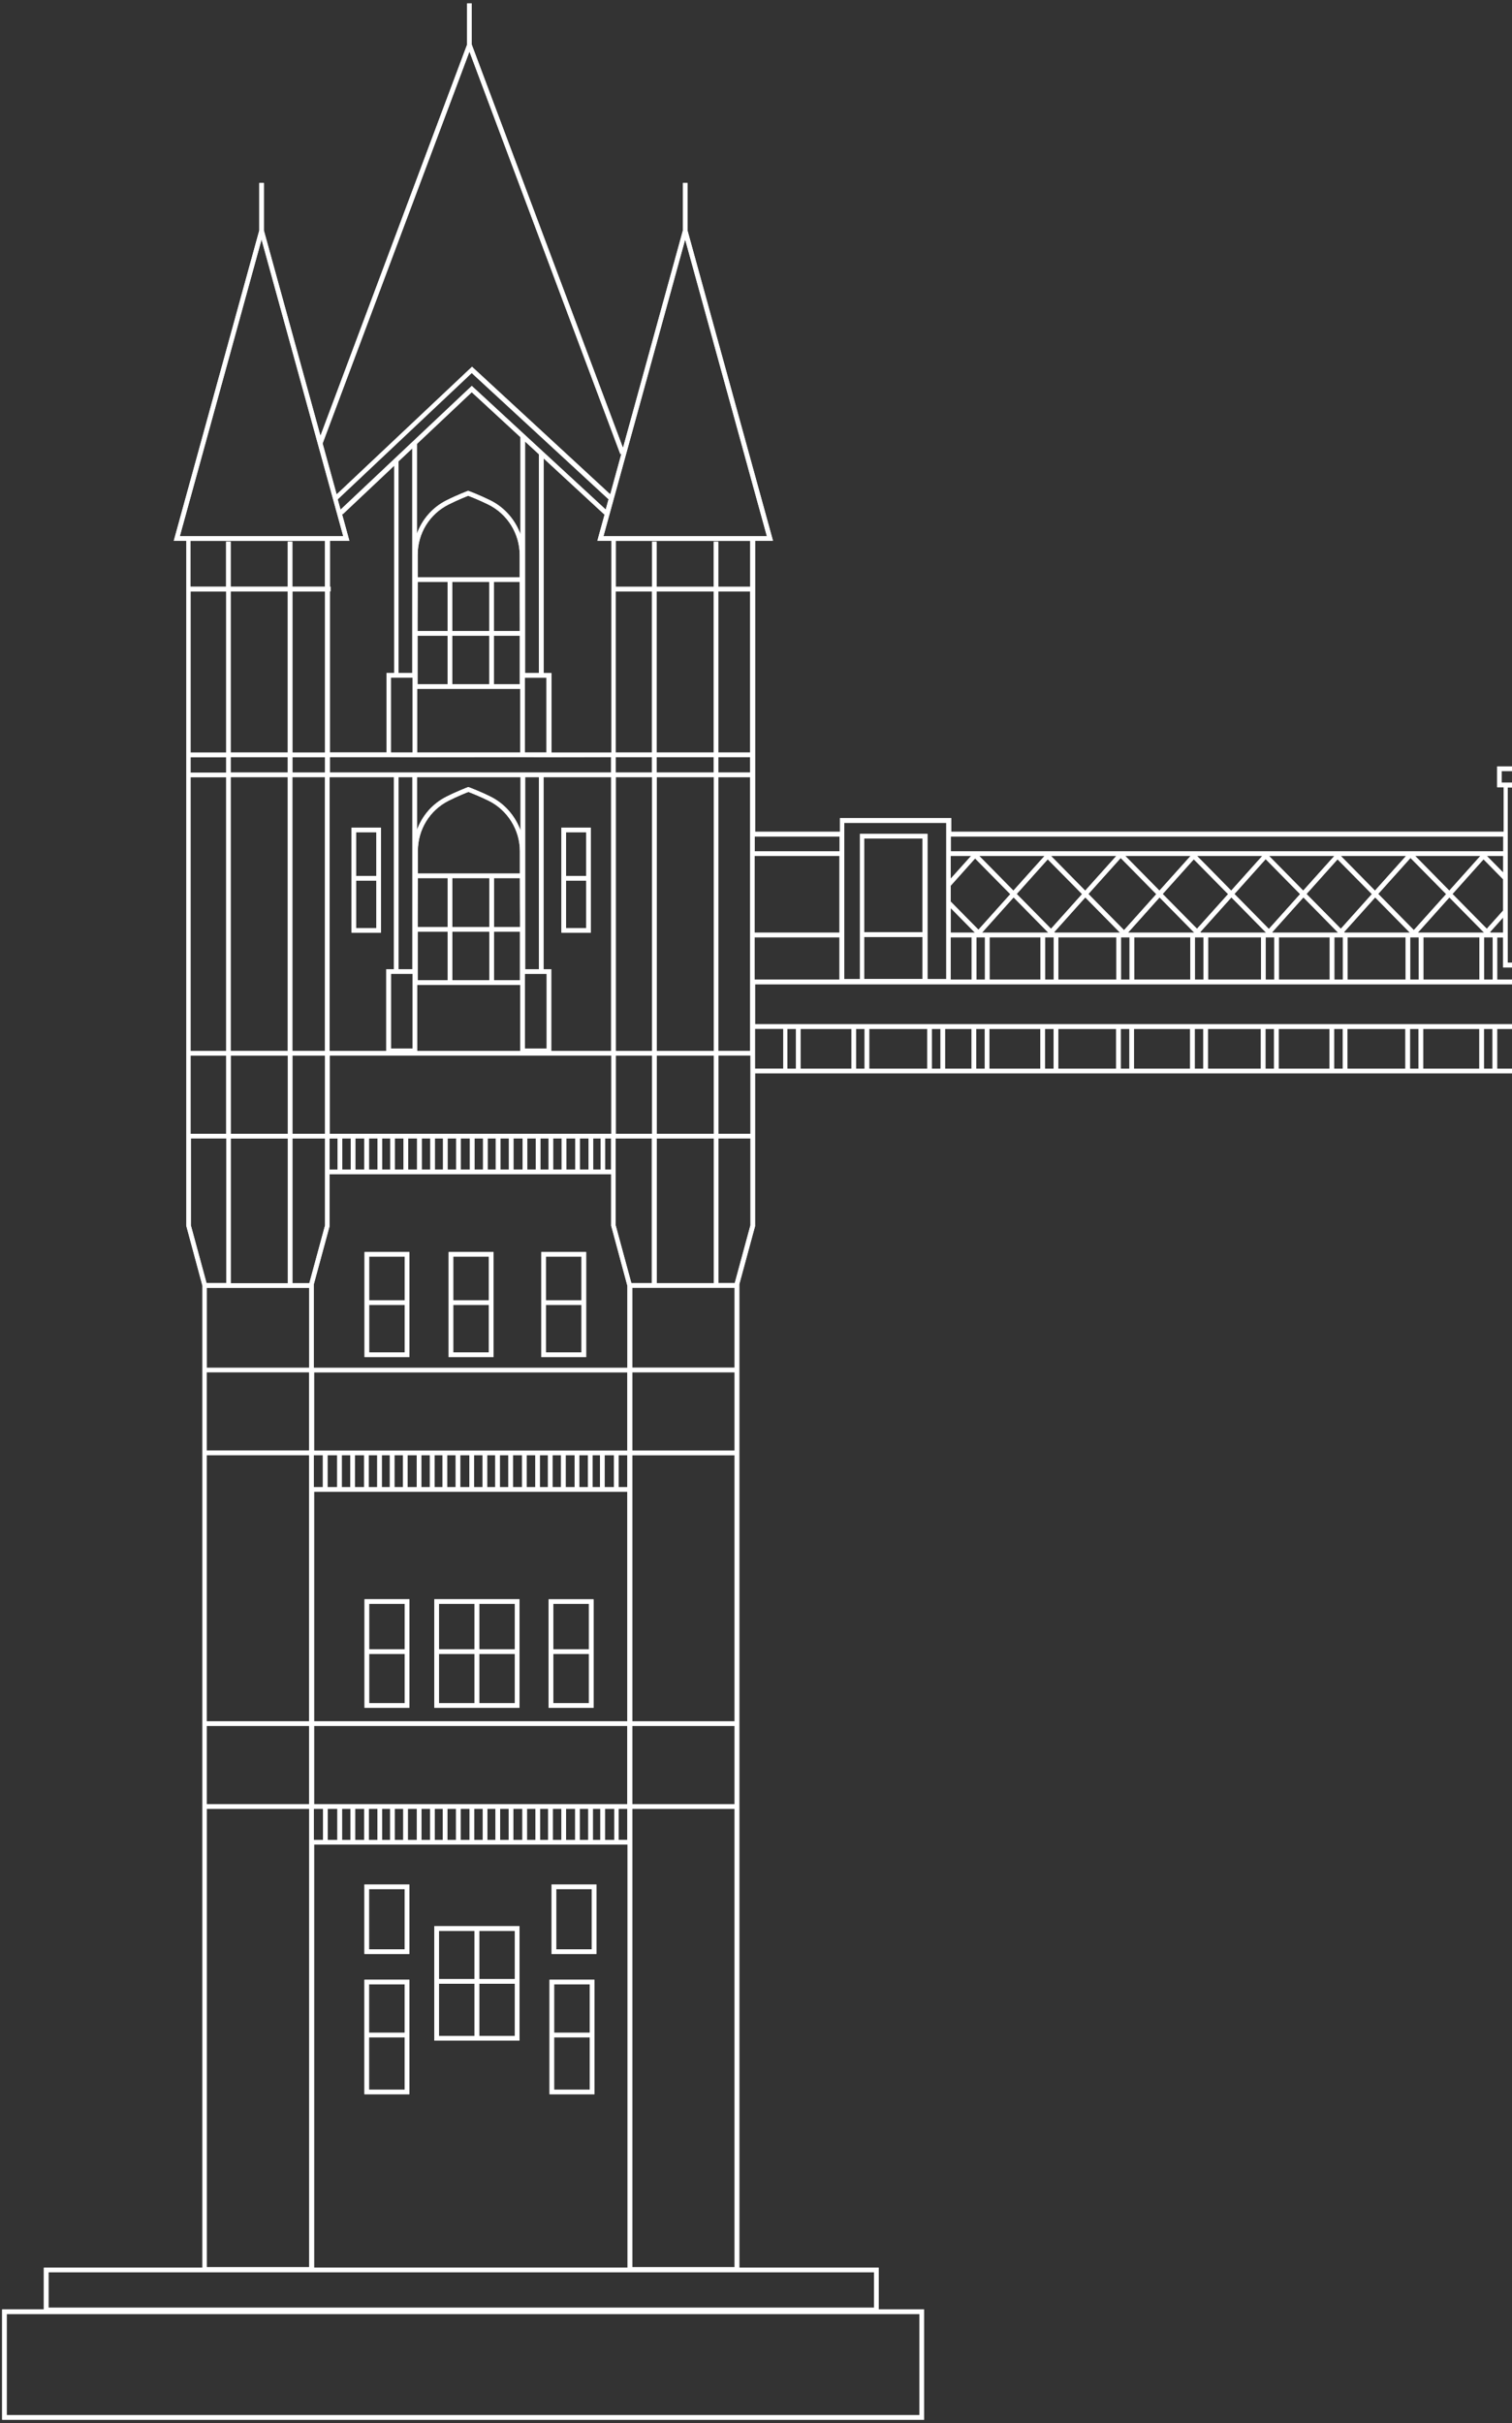 <svg xmlns="http://www.w3.org/2000/svg" width="284" height="455" viewBox="0 0 284 455" fill="none"><rect x="0" y="0" width="284" height="455" fill="#333333" stroke="none"/><g clip-path="url(#clip0_7962_45342)"><path d="M89.14 309.696H82.442V301.161H89.14V309.696ZM96.713 309.696H90.016V301.161H96.713V309.696ZM90.016 310.56H96.713V319.805H90.016V310.56ZM82.442 310.56H89.14V319.805H82.442V310.56ZM81.578 320.669H97.577V300.297H81.578V320.669Z" fill="white"></path><path d="M76.031 309.696H69.333V301.161H76.031V309.696ZM69.333 310.56H76.031V319.805H69.333V310.56ZM68.469 320.669H76.906V300.297H68.469V320.669Z" fill="white"></path><path d="M103.923 310.56H110.62V319.805H103.923V310.56ZM110.62 309.696H103.923V301.161H110.62V309.696ZM103.047 320.681H111.484V300.309H103.047V320.681Z" fill="white"></path><path d="M76.031 244.177H69.333V235.962H76.031V244.177ZM69.333 245.041H76.031V253.955H69.333V245.041ZM68.469 254.819H76.906V235.098H68.469V254.819Z" fill="white"></path><path d="M70.694 164.482H66.895V156.266H70.694V164.482ZM66.895 165.346H70.694V174.26H66.895V165.346ZM71.558 155.402H66.031V175.124H71.558V155.402Z" fill="white"></path><path d="M106.317 165.346H110.116V174.26H106.317V165.346ZM110.116 164.482H106.317V156.266H110.116V164.482ZM105.453 175.124H110.979V155.402H105.453V175.124Z" fill="white"></path><path d="M109.226 244.177H102.528V235.962H109.226V244.177ZM102.528 245.041H109.226V253.955H102.528V245.041ZM101.664 254.819H110.101V235.098H101.664V254.819Z" fill="white"></path><path d="M91.827 244.177H85.129V235.962H91.827V244.177ZM85.129 245.041H91.827V253.955H85.129V245.041ZM84.266 254.819H92.703V235.098H84.266V254.819Z" fill="white"></path><path d="M76.015 381.68H69.317V372.612H76.015V381.68ZM69.317 382.544H76.015V392.369H69.317V382.544ZM68.453 393.233H76.891V371.736H68.453V393.233Z" fill="white"></path><path d="M69.317 354.712H76.015V366.029H69.317V354.712ZM68.453 366.893H76.891V353.848H68.453V366.893Z" fill="white"></path><path d="M111.167 366.029H104.469V354.712H111.167V366.029ZM103.594 366.893H112.031V353.848H103.594V366.893Z" fill="white"></path><path d="M110.78 381.68H104.083V372.612H110.78V381.68ZM104.083 382.544H110.78V392.369H104.083V382.544ZM103.219 393.233H111.656V371.736H103.219V393.233Z" fill="white"></path><path d="M89.14 371.619H82.442V362.552H89.14V371.619ZM96.713 371.619H90.016V362.552H96.713V371.619ZM90.016 372.484H96.713V382.309H90.016V372.484ZM82.442 372.484H89.14V382.309H82.442V372.484ZM81.578 383.173H97.577V361.676H81.578V383.173Z" fill="white"></path><path d="M89.14 309.696H82.442V301.161H89.14V309.696ZM96.713 309.696H90.016V301.161H96.713V309.696ZM90.016 310.56H96.713V319.805H90.016V310.56ZM82.442 310.56H89.14V319.805H82.442V310.56ZM81.578 320.669H97.577V300.297H81.578V320.669Z" fill="white"></path><path d="M76.031 309.696H69.333V301.161H76.031V309.696ZM69.333 310.56H76.031V319.805H69.333V310.56ZM68.469 320.669H76.906V300.297H68.469V320.669Z" fill="white"></path><path d="M103.923 310.56H110.62V319.805H103.923V310.56ZM110.62 309.696H103.923V301.161H110.62V309.696ZM103.047 320.681H111.484V300.309H103.047V320.681Z" fill="white"></path><path d="M76.031 244.177H69.333V235.962H76.031V244.177ZM69.333 245.041H76.031V253.955H69.333V245.041ZM68.469 254.819H76.906V235.098H68.469V254.819Z" fill="white"></path><path d="M70.694 164.482H66.895V156.266H70.694V164.482ZM66.895 165.346H70.694V174.26H66.895V165.346ZM71.558 155.402H66.031V175.124H71.558V155.402Z" fill="white"></path><path d="M106.317 165.346H110.116V174.26H106.317V165.346ZM110.116 164.482H106.317V156.266H110.116V164.482ZM105.453 175.124H110.979V155.402H105.453V175.124Z" fill="white"></path><path d="M109.226 244.177H102.528V235.962H109.226V244.177ZM102.528 245.041H109.226V253.955H102.528V245.041ZM101.664 254.819H110.101V235.098H101.664V254.819Z" fill="white"></path><path d="M91.827 244.177H85.129V235.962H91.827V244.177ZM85.129 245.041H91.827V253.955H85.129V245.041ZM84.266 254.819H92.703V235.098H84.266V254.819Z" fill="white"></path><path d="M76.015 381.68H69.317V372.612H76.015V381.68ZM69.317 382.544H76.015V392.369H69.317V382.544ZM68.453 393.233H76.891V371.736H68.453V393.233Z" fill="white"></path><path d="M69.317 354.712H76.015V366.029H69.317V354.712ZM68.453 366.893H76.891V353.848H68.453V366.893Z" fill="white"></path><path d="M111.167 366.029H104.469V354.712H111.167V366.029ZM103.594 366.893H112.031V353.848H103.594V366.893Z" fill="white"></path><path d="M110.78 381.68H104.083V372.612H110.78V381.68ZM104.083 382.544H110.78V392.369H104.083V382.544ZM103.219 393.233H111.656V371.736H103.219V393.233Z" fill="white"></path><path d="M89.14 371.619H82.442V362.552H89.14V371.619ZM96.713 371.619H90.016V362.552H96.713V371.619ZM90.016 372.484H96.713V382.309H90.016V372.484ZM82.442 372.484H89.14V382.309H82.442V372.484ZM81.578 383.173H97.577V361.676H81.578V383.173Z" fill="white"></path><path d="M606.884 453.494H435.437V434.506H606.884V453.494ZM441.839 426.67H596.92V433.335H441.839V426.67ZM468.571 213.747H475.245V240.926H471.518L468.571 230.083V213.747ZM461.933 193.173H467.707V200.678H461.933V193.173ZM326.141 200.678H318.946V193.173H328.176V200.678H326.141ZM141.807 193.173H147.109V200.678H141.807V193.173ZM140.955 212.883H134.955V198.181H140.955V200.678V201.542V212.871V212.883ZM138.009 240.926H134.955V213.747H140.955V230.083L138.009 240.926ZM58.983 346.34H117.879V425.794H58.995V346.34H58.983ZM164.185 433.323H9.116V426.658H164.185V433.323ZM35.848 213.747H42.522V240.926H38.795L35.848 230.083V213.747ZM65.622 101.55L64.214 96.424L64.356 96.578L74.047 87.44V126.374H72.604V141.289H61.953V111.032H62.084V110.168H61.965V101.55H65.634H65.622ZM49.126 44.967L59.669 83.226L59.646 83.273H59.681L64.474 100.686H33.777L49.126 44.967ZM88.177 9.679L116.519 85.273L116.72 85.203L114.625 92.826L88.662 68.867L63.231 92.838L60.593 83.273L88.177 9.679ZM113.347 100.686L128.695 44.967L144.044 100.686H113.335H113.347ZM114.85 141.301H103.572V126.386H102.129V86.09L113.501 96.59L113.596 96.496L112.199 101.562H114.838V141.301H114.85ZM123.37 145.918H134.092V197.328H123.37V145.918ZM123.37 198.192H134.092V212.895H123.37V198.192ZM123.37 213.759H134.092V240.938H123.37V213.759ZM137.985 256.812H118.755V241.802H137.985V256.812ZM137.985 272.379H118.755V257.676H137.985V272.379ZM137.985 323.221H118.755V273.243H137.985V323.221ZM137.985 338.788H118.755V324.085H137.985V338.788ZM118.755 339.652H137.985V425.723H118.755V339.652ZM113.631 339.652H115.394V345.5H113.631V339.652ZM111.359 339.652H112.767V345.5H111.359V339.652ZM108.886 339.652H110.495V345.5H108.886V339.652ZM106.318 339.652H108.022V345.5H106.318V339.652ZM103.845 339.652H105.454V345.5H103.845V339.652ZM101.454 339.652H102.969V345.5H101.454V339.652ZM98.981 339.652H100.59V345.5H98.981V339.652ZM96.413 339.652H98.117V345.5H96.413V339.652ZM93.94 339.652H95.549V345.5H93.94V339.652ZM91.549 339.652H93.064V345.5H91.549V339.652ZM89.076 339.652H90.686V345.5H89.076V339.652ZM86.508 339.652H88.212V345.5H86.508V339.652ZM84.035 339.652H85.644V345.5H84.035V339.652ZM81.645 339.652H83.159V345.5H81.645V339.652ZM79.171 339.652H80.781V345.5H79.171V339.652ZM76.603 339.652H78.308V345.5H76.603V339.652ZM74.13 339.652H75.74V345.5H74.13V339.652ZM71.752 339.652H73.266V345.5H71.752V339.652ZM69.278 339.652H70.888V345.5H69.278V339.652ZM66.71 339.652H68.415V345.5H66.71V339.652ZM64.237 339.652H65.847V345.5H64.237V339.652ZM61.539 339.652H63.362V345.5H61.539V339.652ZM58.959 339.652H60.663V345.5H58.959V339.652ZM38.854 339.652H58.084V425.723H38.854V339.652ZM58.084 256.824H38.854V241.814H58.084V256.824ZM54.06 240.95H43.339V213.771H54.06V240.95ZM43.339 198.204H54.06V212.907H43.339V198.204ZM35.801 198.204H42.475V212.907H35.801V198.204ZM35.801 145.929H42.475V197.34H35.801V145.929ZM35.801 142.177H42.475V145.065H35.801V142.177ZM35.801 111.044H42.475V141.301H35.801V111.044ZM54.924 111.044H61.054V141.301H54.924V111.044ZM61.054 145.053H54.924V142.165H61.054V145.053ZM115.667 145.918H122.459V197.328H115.667V145.918ZM115.667 198.192H122.459V212.895H115.667V198.192ZM61.054 213.759V230.095L58.107 240.938H54.924V213.759H61.054ZM61.054 212.895H54.924V198.192H61.054V212.895ZM74 181.987H72.556V197.328H61.906V145.918H74V181.987ZM77.456 181.987H74.864V145.918H77.456V181.987ZM97.774 155.944C96.78 153.221 94.78 150.889 92.118 149.575C89.976 148.522 88.118 147.835 88.094 147.835L87.94 147.788L87.798 147.847C87.798 147.847 85.964 148.534 83.881 149.575C81.231 150.901 79.302 153.162 78.319 155.837V145.918H97.774V155.944ZM101.229 181.987H98.638V145.918H101.229V181.987ZM103.537 197.328V181.987H102.093V145.918H114.803V197.328H103.525H103.537ZM78.367 184.946H97.727V197.328H78.367V184.946ZM77.503 182.851V196.902H73.432V182.839H74H77.503V182.851ZM102.673 196.902H98.602V182.851H102.105H102.673V196.914V196.902ZM92.78 174.955H97.668V184.07H92.78V174.955ZM84.97 174.955H91.916V184.07H84.97V174.955ZM78.45 174.955H84.106V184.07H78.45V174.955ZM84.106 174.091H78.45V172.185C78.45 172.185 78.461 168.8 78.473 164.881H84.106V174.091ZM91.916 174.091H84.97V164.881H91.916V174.091ZM97.679 172.185V174.091H92.792V164.881H97.656C97.656 168.811 97.679 172.185 97.679 172.185ZM78.485 159.791C78.485 155.766 80.71 152.132 84.295 150.333C85.999 149.481 87.514 148.877 87.976 148.699C88.449 148.877 90.011 149.481 91.763 150.345C95.348 152.109 97.656 155.837 97.656 159.85C97.656 161.2 97.656 162.632 97.656 164.017H78.485C78.485 162.609 78.485 161.164 78.485 159.803M61.93 212.895V198.192H114.826V212.895H61.953H61.93ZM111.406 213.759H112.815V219.618H111.406V213.759ZM108.933 213.759H110.543V219.618H108.933V213.759ZM106.365 213.759H108.057V219.618H106.365V213.759ZM103.892 213.759H105.501V219.618H103.892V213.759ZM101.502 213.759H103.028V219.618H101.502V213.759ZM99.028 213.759H100.638V219.618H99.028V213.759ZM96.46 213.759H98.153V219.618H96.46V213.759ZM93.987 213.759H95.597V219.618H93.987V213.759ZM91.597 213.759H93.123V219.618H91.597V213.759ZM89.124 213.759H90.733V219.618H89.124V213.759ZM86.556 213.759H88.248V219.618H86.556V213.759ZM84.082 213.759H85.692V219.618H84.082V213.759ZM81.692 213.759H83.219V219.618H81.692V213.759ZM79.219 213.759H80.828V219.618H79.219V213.759ZM76.651 213.759H78.343V219.618H76.651V213.759ZM74.178 213.759H75.787V219.618H74.178V213.759ZM71.787 213.759H73.314V219.618H71.787V213.759ZM69.314 213.759H70.923V219.618H69.314V213.759ZM66.746 213.759H68.438V219.618H66.746V213.759ZM65.882 219.618H64.273V213.759H65.882V219.618ZM114.791 219.618H113.643V213.759H114.791V219.618ZM54.912 145.918H61.042V197.328H54.912V145.918ZM54.048 197.328H43.327V145.918H54.048V197.328ZM43.327 111.044H54.048V141.301H43.327V111.044ZM54.048 145.053H43.327V142.165H54.048V145.053ZM58.936 256.824V241.175L61.894 230.272V213.771H63.409V219.63H61.93V220.494H114.803V230.166L117.844 241.447V256.836H58.995L58.936 256.824ZM58.936 257.688H117.832V272.391H58.995V257.688H58.936ZM117.832 279.233H116.199V273.243H117.832V279.233ZM58.936 280.097H117.832V323.221H58.995V280.097H58.936ZM38.83 324.085H58.06V338.788H38.83V324.085ZM60.64 279.233H58.936V273.243H60.64V279.233ZM63.338 279.233H61.516V273.243H63.338V279.233ZM65.811 279.233H64.202V273.243H65.811V279.233ZM68.379 279.233H66.675V273.243H68.379V279.233ZM70.852 279.233H69.243V273.243H70.852V279.233ZM73.231 279.233H71.716V273.243H73.231V279.233ZM75.704 279.233H74.095V273.243H75.704V279.233ZM78.272 279.233H76.568V273.243H78.272V279.233ZM80.745 279.233H79.136V273.243H80.745V279.233ZM83.124 279.233H81.609V273.243H83.124V279.233ZM85.597 279.233H83.988V273.243H85.597V279.233ZM88.165 279.233H86.461V273.243H88.165V279.233ZM90.638 279.233H89.029V273.243H90.638V279.233ZM93.017 279.233H91.502V273.243H93.017V279.233ZM95.49 279.233H93.881V273.243H95.49V279.233ZM98.058 279.233H96.354V273.243H98.058V279.233ZM100.531 279.233H98.922V273.243H100.531V279.233ZM102.91 279.233H101.395V273.243H102.91V279.233ZM105.383 279.233H103.774V273.243H105.383V279.233ZM107.951 279.233H106.247V273.243H107.951V279.233ZM110.424 279.233H108.815V273.243H110.424V279.233ZM112.696 279.233H111.288V273.243H112.696V279.233ZM113.56 273.243H115.323V279.233H113.56V273.243ZM38.819 273.243H58.048V323.221H38.819V273.243ZM38.819 257.676H58.048V272.379H38.819V257.676ZM58.924 324.085H117.82V338.788H58.995V324.085H58.924ZM118.589 240.938L115.643 230.095V213.759H122.435V240.938H118.578H118.589ZM122.447 145.053H115.655V142.165H122.447V145.053ZM115.655 111.044H122.447V141.301H115.655V111.044ZM140.908 110.18H134.908V101.728H134.044V110.18H123.323V101.728H122.459V110.18H115.667V101.574H140.92V110.18H140.908ZM140.908 141.301H134.908V111.044H140.908V141.301ZM123.323 111.044H134.044V141.301H123.323V111.044ZM134.044 145.053H123.323V142.165H134.044V145.053ZM140.908 145.053H134.908V142.165H140.908V145.053ZM78.355 142.177L97.715 142.165L103.513 142.177L114.791 142.165V145.053H61.953V142.165H72.604L78.402 142.177H78.355ZM77.491 127.261V141.301H73.42V127.25H73.988H77.491V127.261ZM77.444 84.196V126.386H74.852V86.635L77.444 84.196ZM98.626 126.386V82.906L101.218 85.297V126.386H98.626ZM78.355 129.345H97.715V141.301H78.355V129.345ZM92.757 119.366H97.644V128.481H92.757V119.366ZM84.946 119.366H91.893V128.481H84.946V119.366ZM78.426 119.366H84.082V128.481H78.426V119.366ZM92.757 109.28H97.62C97.62 113.198 97.644 116.584 97.644 116.584V118.49H92.757V109.28ZM84.946 109.28H91.893V118.49H84.946V109.28ZM78.426 116.584C78.426 116.584 78.438 113.198 78.45 109.28H84.082V118.49H78.426V116.584ZM78.45 104.19C78.45 100.153 80.674 96.531 84.26 94.732C85.964 93.879 87.479 93.276 87.94 93.098C88.413 93.276 89.976 93.879 91.727 94.744C95.313 96.507 97.62 100.236 97.62 104.249C97.62 105.599 97.62 107.031 97.62 108.416H78.45C78.45 107.007 78.45 105.563 78.45 104.202M88.615 73.661L97.762 82.101V100.343C96.768 97.62 94.768 95.288 92.106 93.974C89.964 92.921 88.106 92.234 88.082 92.234L87.928 92.175L87.786 92.234C87.786 92.234 85.952 92.921 83.869 93.962C81.219 95.288 79.29 97.549 78.308 100.224V83.368L88.615 73.649V73.661ZM102.649 141.301H98.579V127.261H102.081H102.649V141.313V141.301ZM63.421 93.785L88.603 70.05L114.306 93.761L113.773 95.691L88.615 72.477L63.965 95.714L63.433 93.785H63.421ZM61.042 110.18H54.912V101.728H54.048V110.18H43.327V101.728H42.463V110.18H35.789V101.574H61.042V110.18ZM117.832 345.5H116.199V339.652H117.832V345.5ZM140.908 157.069V159.862V160.726V175.156V176.021V183.964V184.828V192.333V193.197V197.34H134.908V145.929H140.908V156.204V157.069ZM157.7 159.862H141.76V157.069H157.7V159.862ZM158.564 154.523H177.746V183.869H174.208V156.595H161.522V183.869H158.576V154.523H158.564ZM282.368 159.862H178.598V157.069H282.368V159.862ZM290.663 153.056V150.096H291.551V153.186H294.45V150.096H295.338V153.186H298.048V150.096H298.947V153.186H301.657C300.604 154.062 299.195 154.571 297.432 154.677C292.474 154.95 289.539 156.027 288.202 158.217V153.056H290.64H290.663ZM303.586 150.096C303.373 150.913 303.006 151.813 302.32 152.606C302.178 152.76 302.012 152.89 301.858 153.032V150.108H303.586V150.096ZM306.935 150.096V153.115C306.734 152.949 306.532 152.795 306.355 152.594C305.657 151.813 305.266 150.913 305.041 150.096H306.935ZM309.834 153.186V150.096H310.721V153.186H313.431V150.096H314.319V153.198H317.218V150.096H318.106V153.056H320.484V158.217C319.135 156.027 316.212 154.95 311.254 154.677C309.491 154.583 308.083 154.062 307.006 153.198H309.822L309.834 153.186ZM430.313 159.85H326.366V157.057H430.313V159.85ZM431.177 154.512H450.359V183.857H447.413V156.583H434.727V183.857H431.189V154.512H431.177ZM467.636 159.85H451.223V157.057H467.636V159.85ZM498.274 101.562L496.866 96.436L497.008 96.59L506.699 87.452V126.386H505.268V141.301H494.617V111.044H494.736V110.18H494.617V101.562H498.274ZM481.79 44.978L492.333 83.237L492.31 83.285H492.345L497.138 100.698H466.429L481.778 44.978H481.79ZM520.829 9.69L549.171 85.285L549.372 85.214L547.265 92.838L521.302 68.878L495.872 92.85L493.233 83.285L520.817 9.702L520.829 9.69ZM545.999 100.698L561.348 44.978L576.696 100.698H545.987H545.999ZM547.502 141.313H536.225V126.397H534.793V86.102L546.165 96.602L546.26 96.507L544.863 101.574H547.502V141.313ZM570.672 240.95H567.619V213.771H573.619V230.107L570.672 240.95ZM476.027 399.739H486.748V425.735H476.027V399.739ZM471.53 399.739H475.151V425.735H471.53V399.739ZM475.151 256.824H471.53V241.814H475.151V256.824ZM486.736 256.824H476.015V241.814H486.736V256.824ZM486.736 240.95H476.015V213.771H486.736V240.95ZM476.015 198.204H486.736V212.907H476.015V198.204ZM468.477 198.204H475.151V212.907H468.477V198.204ZM157.664 176.009V183.952H141.724V176.009H157.664ZM157.664 175.145H141.724V160.715H157.664V175.145ZM178.575 176.009H182.515V183.952H178.575V176.009ZM178.575 165V160.715H182.42L178.575 165ZM196.171 160.715L196.195 160.738L190.349 167.249L183.911 160.715H196.171ZM203.828 167.249L197.39 160.715H209.697L203.839 167.249H203.828ZM223.602 160.715L223.625 160.738L217.78 167.249L211.342 160.715H223.602ZM237.116 160.715L231.258 167.249L224.821 160.715H237.116ZM250.606 160.715L250.63 160.738L244.784 167.249L238.347 160.715H250.606ZM258.263 167.249L251.825 160.715H264.12L258.263 167.249ZM278.037 160.715L278.06 160.738L272.226 167.249L265.789 160.715H278.049H278.037ZM282.356 163.863L279.256 160.715H282.356V163.863ZM278.747 176.009H280.368V183.952H278.747V176.009ZM267.351 176.009H277.883V183.952H267.351V176.009ZM264.866 176.009H266.487V183.952H264.866V176.009ZM253.115 176.009H264.002V183.952H253.115V176.009ZM250.63 176.009H252.251V183.952H250.63V176.009ZM240.204 176.009H249.766V183.952H240.204V176.009ZM237.719 176.009H239.341V183.952H237.719V176.009ZM226.915 176.009H236.855V183.952H226.915V176.009ZM224.43 176.009H226.051V183.952H224.43V176.009ZM213.034 176.009H223.566V183.952H213.034V176.009ZM210.549 176.009H212.17V183.952H210.549V176.009ZM198.798 176.009H209.685V183.952H198.798V176.009ZM196.313 176.009H197.934V183.952H196.313V176.009ZM185.876 176.009H195.449V183.952H185.876V176.009ZM185.012 183.952H183.391V176.009H185.012V183.952ZM178.586 170.528L183.13 175.145H178.586V170.528ZM196.929 175.145H184.444L190.385 168.516L196.917 175.145H196.929ZM210.395 175.145H198.136L198.017 175.026L203.851 168.516L210.383 175.145H210.395ZM224.347 175.145H211.863L217.803 168.516L224.335 175.145H224.347ZM237.826 175.145H225.566L225.448 175.026L231.294 168.516L237.826 175.145ZM251.352 175.145H239.033L238.95 175.062L244.82 168.516L251.352 175.145ZM264.83 175.145H252.571L252.452 175.026L258.298 168.516L264.83 175.145ZM278.782 175.145H266.298L272.238 168.516L278.77 175.145H278.782ZM282.344 175.145H279.989L279.871 175.026L282.344 172.268V175.145ZM282.344 165.094V170.978L279.267 174.411L272.818 167.876L278.652 161.366L282.332 165.106L282.344 165.094ZM271.635 167.9L265.564 174.659L258.866 167.864L264.937 161.105L271.635 167.9ZM257.683 167.9L251.849 174.411L245.399 167.876L251.233 161.366L257.683 167.9ZM244.204 167.9L238.335 174.446L231.862 167.876L237.731 161.33L244.204 167.9ZM230.678 167.9L224.832 174.411L218.383 167.876L224.229 161.366L230.678 167.9ZM217.2 167.9L211.129 174.671L204.431 167.876L210.502 161.117L217.2 167.912V167.9ZM203.248 167.9L197.414 174.411L190.964 167.876L196.798 161.366L203.248 167.9ZM189.781 167.9L183.781 174.588L178.575 169.309V166.314L183.154 161.2L189.769 167.912L189.781 167.9ZM326.354 165.201L326.401 165.248L330.223 161.377L336.069 167.888L329.62 174.422L326.366 170.8V165.213L326.354 165.201ZM336.673 167.261L330.827 160.75L330.851 160.726H343.11L336.673 167.261ZM350.625 167.261L344.767 160.726H357.062L350.625 167.261ZM364.103 167.261L358.257 160.75L358.281 160.726H370.541L364.103 167.261ZM377.641 167.261L371.783 160.726H384.09L377.653 167.261H377.641ZM391.12 167.261L385.274 160.75L385.297 160.726H397.557L391.12 167.261ZM405.072 167.261L399.214 160.726H411.509L405.072 167.261ZM418.55 167.261L412.704 160.75L412.728 160.726H424.988L418.55 167.261ZM430.325 165.012L426.479 160.726H430.325V165.012ZM423.899 176.021H425.52V183.964H423.899V176.021ZM413.474 176.021H423.035V183.964H413.474V176.021ZM410.988 176.021H412.61V183.964H410.988V176.021ZM399.238 176.021H410.136V183.964H399.238V176.021ZM396.753 176.021H398.374V183.964H396.753V176.021ZM385.357 176.021H395.889V183.964H385.357V176.021ZM382.872 176.021H384.493V183.964H382.872V176.021ZM372.067 176.021H382.008V183.964H372.067V176.021ZM369.582 176.021H371.204V183.964H369.582V176.021ZM359.157 176.021H368.73V183.964H359.157V176.021ZM356.672 176.021H358.293V183.964H356.672V176.021ZM344.921 176.021H355.808V183.964H344.921V176.021ZM342.436 176.021H344.057V183.964H342.436V176.021ZM331.04 176.021H341.56V183.964H331.04V176.021ZM330.176 183.964H329.005V176.021H330.176V183.964ZM342.613 175.145H330.129L336.661 168.516L342.602 175.145H342.613ZM356.459 175.026L356.34 175.145H344.081L350.613 168.516L356.459 175.026ZM369.961 175.062L369.878 175.145H357.559L364.092 168.516L369.961 175.062ZM383.463 175.026L383.345 175.145H371.085L377.617 168.516L383.463 175.026ZM397.048 175.145H384.564L391.096 168.516L397.037 175.145H397.048ZM410.894 175.026L410.775 175.145H398.516L405.048 168.516L410.894 175.026ZM424.467 175.145H411.983L418.515 168.516L424.455 175.145H424.467ZM430.337 175.145H425.781L430.337 170.528V175.145ZM425.745 161.188L430.337 166.302V169.297L425.13 174.576L419.142 167.888L425.757 161.176L425.745 161.188ZM412.101 161.354L417.935 167.864L411.486 174.399L405.64 167.888L412.089 161.354H412.101ZM398.397 161.105L404.468 167.864L397.77 174.659L391.7 167.888L398.397 161.093V161.105ZM384.67 161.354L390.516 167.864L384.067 174.399L378.221 167.888L384.67 161.354ZM371.168 161.318L377.038 167.864L370.565 174.434L364.695 167.888L371.168 161.318ZM357.666 161.354L363.5 167.864L357.05 174.399L351.216 167.888L357.666 161.354ZM343.962 161.093L350.033 167.864L343.335 174.659L337.264 167.888L343.962 161.093ZM326.378 172.067L329.028 175.026L328.91 175.145H326.378V172.067ZM426.384 176.009H430.325V183.952H426.384V176.009ZM467.648 183.952H451.235V176.009H467.648V183.952ZM467.648 175.133H451.235V160.703H467.648V175.133ZM468.512 142.165H475.186V145.053H468.512V142.165ZM468.512 111.032H475.186V141.289H468.512V111.032ZM487.635 111.032H493.765V141.289H487.635V111.032ZM493.765 145.042H487.635V142.153H493.765V145.042ZM555.182 145.042H548.378V142.153H555.182V145.042ZM548.378 111.032H555.182V141.289H548.378V111.032ZM567.631 111.032H573.631V141.289H567.631V111.032ZM567.631 142.165H573.631V145.053H567.631V142.165ZM567.631 145.918H573.631V197.328H567.631V145.918ZM567.631 198.192H573.631V212.895H567.631V198.192ZM556.046 198.192H566.767V212.895H556.046V198.192ZM556.046 213.759H566.767V240.938H556.046V213.759ZM566.767 256.812H556.046V241.802H566.767V256.812ZM570.661 256.812H567.631V241.802H570.661V256.812ZM570.661 272.379H567.631V257.676H570.661V272.379ZM570.661 323.221H567.631V273.243H570.661V323.221ZM570.661 338.788H567.631V324.085H570.661V338.788ZM570.661 398.875H567.631V339.652H570.661V398.875ZM551.431 339.652H555.182V398.875H551.431V339.652ZM491.659 346.364H550.555V398.875H491.659V346.364ZM476.05 339.652H486.772V398.875H476.05V339.652ZM471.553 339.652H475.174V398.875H471.553V339.652ZM471.553 324.085H475.174V338.788H471.553V324.085ZM471.553 273.243H475.174V323.221H471.553V273.243ZM486.772 272.379H476.05V257.676H486.772V272.379ZM490.795 272.379H487.635V257.676H490.795V272.379ZM490.795 256.812H487.635V241.802H490.795V256.812ZM493.765 213.759V230.095L490.819 240.938H487.635V213.759H493.765ZM493.765 212.895H487.635V198.192H493.765V212.895ZM506.711 181.987H505.279V197.328H494.629V145.918H506.723V181.987H506.711ZM510.167 181.987H507.575V145.918H510.167V181.987ZM530.485 155.944C529.491 153.221 527.491 150.889 524.829 149.575C522.687 148.522 520.817 147.835 520.805 147.835L520.663 147.788L520.509 147.847C520.509 147.847 518.675 148.534 516.592 149.575C513.942 150.901 512.013 153.162 511.031 155.837V145.918H530.485V155.944ZM533.941 181.987H531.349V145.918H533.941V181.987ZM547.514 197.328H536.236V181.987H534.805V145.918H547.514V197.328ZM548.378 198.192H555.182V212.895H548.378V198.192ZM551.324 240.938L548.378 230.095V213.759H555.182V240.938H551.324ZM551.431 241.802H555.182V256.812H551.431V241.802ZM555.182 272.379H551.431V257.676H555.182V272.379ZM556.046 257.676H566.767V272.379H556.046V257.676ZM556.046 273.243H566.767V323.221H556.046V273.243ZM551.431 324.085H555.182V338.788H551.431V324.085ZM487.635 324.085H490.795V338.788H487.635V324.085ZM486.772 338.788H476.05V324.085H486.772V338.788ZM486.772 323.221H476.05V273.243H486.772V323.221ZM490.795 323.221H487.635V273.243H490.795V323.221ZM493.363 279.233H491.659V273.243H493.363V279.233ZM550.555 279.233H548.922V273.243H550.555V279.233ZM551.419 273.243H555.17V323.221H551.419V273.243ZM498.522 279.233H496.913V273.243H498.522V279.233ZM501.09 279.233H499.386V273.243H501.09V279.233ZM503.564 279.233H501.954V273.243H503.564V279.233ZM505.942 279.233H504.427V273.243H505.942V279.233ZM508.415 279.233H506.806V273.243H508.415V279.233ZM510.983 279.233H509.279V273.243H510.983V279.233ZM513.457 279.233H511.847V273.243H513.457V279.233ZM515.835 279.233H514.32V273.243H515.835V279.233ZM518.308 279.233H516.699V273.243H518.308V279.233ZM520.876 279.233H519.172V273.243H520.876V279.233ZM523.349 279.233H521.74V273.243H523.349V279.233ZM525.728 279.233H524.213V273.243H525.728V279.233ZM528.201 279.233H526.592V273.243H528.201V279.233ZM530.769 279.233H529.065V273.243H530.769V279.233ZM533.242 279.233H531.633V273.243H533.242V279.233ZM535.621 279.233H534.106V273.243H535.621V279.233ZM538.094 279.233H536.485V273.243H538.094V279.233ZM540.662 279.233H538.97V273.243H540.662V279.233ZM543.135 279.233H541.526V273.243H543.135V279.233ZM545.408 279.233H543.999V273.243H545.408V279.233ZM546.271 273.243H548.035V279.233H546.271V273.243ZM496.037 279.233H494.215V273.243H496.037V279.233ZM491.635 280.097H550.531V323.221H491.635V280.097ZM550.531 272.379H491.635V257.676H550.531V272.379ZM544.07 213.759H545.479V219.618H544.07V213.759ZM541.597 213.759H543.206V219.618H541.597V213.759ZM539.029 213.759H540.721V219.618H539.029V213.759ZM536.556 213.759H538.165V219.618H536.556V213.759ZM534.166 213.759H535.692V219.618H534.166V213.759ZM531.692 213.759H533.302V219.618H531.692V213.759ZM529.124 213.759H530.817V219.618H529.124V213.759ZM526.651 213.759H528.26V219.618H526.651V213.759ZM524.261 213.759H525.787V219.618H524.261V213.759ZM521.787 213.759H523.397V219.618H521.787V213.759ZM519.22 213.759H520.912V219.618H519.22V213.759ZM516.746 213.759H518.356V219.618H516.746V213.759ZM514.356 213.759H515.882V219.618H514.356V213.759ZM511.883 213.759H513.492V219.618H511.883V213.759ZM509.315 213.759H511.007V219.618H509.315V213.759ZM506.841 213.759H508.451V219.618H506.841V213.759ZM504.451 213.759H505.978V219.618H504.451V213.759ZM501.978 213.759H503.587V219.618H501.978V213.759ZM499.41 213.759H501.102V219.618H499.41V213.759ZM498.546 219.618H496.937V213.759H498.546V219.618ZM547.455 219.618H546.307V213.759H547.455V219.618ZM547.455 198.192V212.895H494.558V198.192H547.455ZM511.019 184.946H530.379V197.328H511.019V184.946ZM510.155 182.851V196.902H506.084V182.839H506.652H510.155V182.851ZM535.313 196.902H531.243V182.851H534.745H535.313V196.914V196.902ZM525.42 174.955H530.308V184.07H525.42V174.955ZM517.61 174.955H524.557V184.07H517.61V174.955ZM511.09 174.955H516.746V184.07H511.09V174.955ZM516.746 174.091H511.09V172.185C511.09 172.185 511.102 168.8 511.113 164.881H516.746V174.091ZM524.557 174.091H517.61V164.881H524.557V174.091ZM530.308 172.185V174.091H525.42V164.881H530.284C530.284 168.811 530.308 172.185 530.308 172.185ZM511.113 159.791C511.113 155.766 513.338 152.132 516.924 150.333C518.628 149.481 520.143 148.877 520.604 148.699C521.077 148.877 522.639 149.481 524.391 150.345C527.977 152.109 530.284 155.837 530.284 159.85C530.284 161.2 530.284 162.632 530.284 164.017H511.113C511.113 162.609 511.113 161.164 511.113 159.803M491.6 241.163L494.558 230.26V213.759H496.073V219.618H494.594V220.483H547.467V230.154L550.508 241.435V256.824H491.611V241.175L491.6 241.163ZM491.6 324.085H550.496V338.788H491.6V324.085ZM546.236 339.652H547.999V345.5H546.236V339.652ZM543.964 339.652H545.372V345.5H543.964V339.652ZM541.491 339.652H543.1V345.5H541.491V339.652ZM538.923 339.652H540.615V345.5H538.923V339.652ZM536.449 339.652H538.059V345.5H536.449V339.652ZM534.071 339.652H535.586V345.5H534.071V339.652ZM531.598 339.652H533.207V345.5H531.598V339.652ZM529.03 339.652H530.734V345.5H529.03V339.652ZM526.556 339.652H528.166V345.5H526.556V339.652ZM524.178 339.652H525.693V345.5H524.178V339.652ZM521.705 339.652H523.314V345.5H521.705V339.652ZM519.137 339.652H520.841V345.5H519.137V339.652ZM516.663 339.652H518.273V345.5H516.663V339.652ZM514.285 339.652H515.8V345.5H514.285V339.652ZM511.812 339.652H513.421V345.5H511.812V339.652ZM509.244 339.652H510.948V345.5H509.244V339.652ZM506.77 339.652H508.38V345.5H506.77V339.652ZM504.392 339.652H505.907V345.5H504.392V339.652ZM501.919 339.652H503.528V345.5H501.919V339.652ZM499.351 339.652H501.055V345.5H499.351V339.652ZM496.878 339.652H498.487V345.5H496.878V339.652ZM494.179 339.652H496.002V345.5H494.179V339.652ZM491.611 339.652H493.316V345.5H491.611V339.652ZM550.508 345.5H548.875V339.652H550.508V345.5ZM566.72 398.875H555.999V339.652H566.72V398.875ZM555.999 324.097H566.72V338.799H555.999V324.097ZM555.135 197.34H548.33V145.929H555.135V197.34ZM566.72 197.34H555.999V145.929H566.72V197.34ZM555.999 111.056H566.72V141.313H555.999V111.056ZM566.72 145.065H555.999V142.177H566.72V145.065ZM487.588 145.929H493.718V197.34H487.588V145.929ZM476.003 111.056H486.724V141.313H476.003V111.056ZM486.724 145.065H476.003V142.177H486.724V145.065ZM475.139 197.34H468.465V145.929H475.139V197.34ZM476.003 145.929H486.724V197.34H476.003V145.929ZM471.506 257.7H475.127V272.402H471.506V257.7ZM487.588 339.664H490.748V398.887H487.588V339.664ZM487.588 399.751H490.748V425.747H487.588V399.751ZM551.384 399.751H555.135V425.51H555.999V399.751H566.72V425.51H567.584V399.751H570.613V425.747H551.384V399.751ZM573.584 110.192H567.584V101.728H566.72V110.192H555.999V101.728H555.135V110.192H548.33V101.586H573.584V110.192ZM511.031 142.201L530.391 142.189L536.189 142.201L547.467 142.189V145.077H494.57V142.189H505.22L511.019 142.201H511.031ZM510.167 127.285V141.325H506.096V127.273H506.664H510.167V127.285ZM510.119 84.22V126.409H507.528V86.659L510.119 84.22ZM531.302 126.409V82.93L533.893 85.321V126.409H531.302ZM511.031 129.369H530.391V141.325H511.031V129.369ZM525.432 119.389H530.32V128.504H525.432V119.389ZM517.622 119.389H524.568V128.504H517.622V119.389ZM511.102 119.389H516.758V128.504H511.102V119.389ZM525.432 109.304H530.296C530.296 113.222 530.32 116.608 530.32 116.608V118.513H525.432V109.304ZM517.622 109.304H524.568V118.513H517.622V109.304ZM511.102 116.608C511.102 116.608 511.113 113.222 511.125 109.304H516.758V118.513H511.102V116.608ZM511.125 104.214C511.125 100.177 513.35 96.555 516.936 94.755C518.64 93.903 520.154 93.299 520.616 93.122C521.089 93.299 522.651 93.903 524.403 94.767C527.988 96.531 530.296 100.26 530.296 104.273C530.296 105.622 530.296 107.055 530.296 108.44H511.125C511.125 107.031 511.125 105.587 511.125 104.226M521.29 73.684L530.438 82.125V100.366C529.444 97.644 527.444 95.312 524.781 93.998C522.639 92.944 520.77 92.258 520.758 92.258L520.616 92.198L520.462 92.258C520.462 92.258 518.628 92.944 516.545 93.986C513.894 95.312 511.965 97.573 510.983 100.248V83.391L521.29 73.673V73.684ZM535.325 141.325H531.254V127.285H534.757H535.325V141.336V141.325ZM496.096 93.808L521.267 70.074L546.97 93.785L546.437 95.714L521.279 72.501L496.629 95.738L496.096 93.808ZM493.718 110.203H487.588V101.74H486.724V110.203H476.003V101.74H475.139V110.203H468.465V101.598H493.718V110.203ZM435.543 175.961H446.501V183.881H435.543V175.961ZM446.501 175.097H435.543V157.471H446.501V175.097ZM326.33 160.738H329.62L326.33 164.065V160.738ZM287.752 181.679H326.33V176.032H328.082V183.975H281.208V176.032H282.332V181.679H287.752ZM287.326 161.306C287.314 161.496 287.303 161.685 287.303 161.886H287.326V180.803H283.196V147.871H287.326V161.306ZM321.348 161.886H321.372C321.372 161.685 321.36 161.496 321.348 161.306V147.871H325.478V180.803H321.348V161.886ZM305.68 153.174C306.958 154.618 308.828 155.423 311.207 155.553C318.437 155.944 320.271 157.992 320.484 161.188V180.815H288.19V161.188C288.403 157.992 290.237 155.944 297.468 155.553C299.846 155.423 301.692 154.618 302.947 153.174C303.609 152.405 304.024 151.552 304.284 150.747C304.556 151.552 304.994 152.405 305.669 153.174M162.327 175.95H173.285V183.869H162.327V175.95ZM173.285 175.085H162.327V157.459H173.285V175.085ZM316.366 193.209H317.987V200.714H316.366V193.209ZM306.84 193.209H315.502V200.714H306.84V193.209ZM304.355 193.209H305.976V200.714H304.355V193.209ZM292.959 193.209H303.491V200.714H292.959V193.209ZM290.474 193.209H292.095V200.714H290.474V193.209ZM281.196 193.209H289.61V200.714H281.196V193.209ZM278.711 193.209H280.333V200.714H278.711V193.209ZM267.315 193.209H277.847V200.714H267.315V193.209ZM264.83 193.209H266.452V200.714H264.83V193.209ZM253.079 193.209H263.966V200.714H253.079V193.209ZM250.594 193.209H252.216V200.714H250.594V193.209ZM240.169 193.209H249.731V200.714H240.169V193.209ZM237.684 193.209H239.305V200.714H237.684V193.209ZM226.88 193.209H236.82V200.714H226.88V193.209ZM224.395 193.209H226.016V200.714H224.395V193.209ZM212.999 193.209H223.531V200.714H212.999V193.209ZM210.514 193.209H212.135V200.714H210.514V193.209ZM198.763 193.209H209.65V200.714H198.763V193.209ZM196.278 193.209H197.899V200.714H196.278V193.209ZM185.84 193.209H195.414V200.714H185.84V193.209ZM183.355 193.209H184.977V200.714H183.355V193.209ZM177.498 193.209H182.491V200.714H177.498V193.209ZM175.013 193.209H176.634V200.714H175.013V193.209ZM163.262 193.209H174.149V200.714H163.262V193.209ZM160.777 193.209H162.398V200.714H160.777V193.209ZM150.351 193.209H159.925V200.714H150.351V193.209ZM149.487 200.714H147.866V193.209H149.487V200.714ZM327.443 192.345H141.819V184.84H467.707V192.345H327.549H327.443ZM459.341 193.209H460.962V200.714H459.341V193.209ZM448.904 193.209H458.477V200.714H448.904V193.209ZM446.419 193.209H448.04V200.714H446.419V193.209ZM434.656 193.209H445.555V200.714H434.656V193.209ZM432.171 193.209H433.792V200.714H432.171V193.209ZM426.313 193.209H431.307V200.714H426.313V193.209ZM423.828 193.209H425.449V200.714H423.828V193.209ZM413.403 193.209H422.964V200.714H413.403V193.209ZM410.917 193.209H412.539V200.714H410.917V193.209ZM399.167 193.209H410.065V200.714H399.167V193.209ZM396.682 193.209H398.303V200.714H396.682V193.209ZM385.286 193.209H395.818V200.714H385.286V193.209ZM382.801 193.209H384.422V200.714H382.801V193.209ZM371.996 193.209H381.937V200.714H371.996V193.209ZM369.511 193.209H371.133V200.714H369.511V193.209ZM359.086 193.209H368.659V200.714H359.086V193.209ZM356.601 193.209H358.222V200.714H356.601V193.209ZM344.85 193.209H355.737V200.714H344.85V193.209ZM342.365 193.209H343.986V200.714H342.365V193.209ZM330.969 193.209H341.489V200.714H330.969V193.209ZM330.105 200.714H328.934V193.209H330.105V200.714ZM491.6 399.751H550.496V425.83H491.6V399.751ZM172.598 453.518H1.27V434.53H172.717V453.518H172.598ZM282.072 144.781H288.77V146.959H282.072V144.781ZM320.117 144.781H326.815V146.959H320.117V144.781ZM597.795 433.642V425.806H571.607V241.151L574.566 230.249V101.55H577.938L561.88 43.274V34.36H561.016V43.274L549.762 84.113L521.361 8.365V0.646H520.498V8.365L492.949 81.841L482.322 43.274V34.36H481.458V43.274L465.4 101.55H467.743V156.181H451.33V153.624H430.419V156.181H326.472V147.823H327.703V143.917H319.277V147.823H320.614V152.168H319.1V149.208H316.473V152.298H315.301V149.208H312.674V152.298H311.692V149.208H309.065V152.298H307.893V149.208H304.923C304.864 148.865 304.828 148.569 304.816 148.321C304.816 148.107 304.816 147.93 304.816 147.812V140.307H303.953V147.61C303.953 147.61 303.929 147.918 303.953 148.332C303.953 148.581 303.917 148.877 303.87 149.208H301.089V152.298H299.917V149.208H297.29V152.298H296.308V149.208H293.681V152.298H292.509V149.208H289.882V152.168H288.308V147.823H289.646V143.917H281.22V147.823H282.451V156.181H178.681V153.624H157.771V156.181H141.831V101.55H145.192L129.133 43.274V34.36H128.269V43.274L117.016 84.113L88.603 8.365V0.646H87.739V8.365L60.19 81.841L49.563 43.274V34.36H48.7V43.274L32.641 101.55H34.984V230.142L38.026 241.423V425.806H8.24V433.642H0.406V454.358H173.581V433.642H165.049V425.806H138.861V241.151L141.819 230.249V201.542H467.707V230.13L470.749 241.411V425.794H440.963V433.63H434.561V454.346H607.736V433.63H597.772L597.795 433.642Z" fill="white"></path><path d="M606.884 453.494H435.437V434.506H606.884V453.494ZM441.839 426.67H596.92V433.335H441.839V426.67ZM468.571 213.747H475.245V240.926H471.518L468.571 230.083V213.747ZM461.933 193.173H467.707V200.678H461.933V193.173ZM326.141 200.678H318.946V193.173H328.176V200.678H326.141ZM141.807 193.173H147.109V200.678H141.807V193.173ZM140.955 212.883H134.955V198.181H140.955V200.678V201.542V212.871V212.883ZM138.009 240.926H134.955V213.747H140.955V230.083L138.009 240.926ZM58.983 346.34H117.879V425.794H58.995V346.34H58.983ZM164.185 433.323H9.116V426.658H164.185V433.323ZM35.848 213.747H42.522V240.926H38.795L35.848 230.083V213.747ZM65.622 101.55L64.214 96.424L64.356 96.578L74.047 87.44V126.374H72.604V141.289H61.953V111.032H62.084V110.168H61.965V101.55H65.634H65.622ZM49.126 44.967L59.669 83.226L59.646 83.273H59.681L64.474 100.686H33.777L49.126 44.967ZM88.177 9.679L116.519 85.273L116.72 85.203L114.625 92.826L88.662 68.867L63.231 92.838L60.593 83.273L88.177 9.679ZM113.347 100.686L128.695 44.967L144.044 100.686H113.335H113.347ZM114.85 141.301H103.572V126.386H102.129V86.09L113.501 96.59L113.596 96.496L112.199 101.562H114.838V141.301H114.85ZM123.37 145.918H134.092V197.328H123.37V145.918ZM123.37 198.192H134.092V212.895H123.37V198.192ZM123.37 213.759H134.092V240.938H123.37V213.759ZM137.985 256.812H118.755V241.802H137.985V256.812ZM137.985 272.379H118.755V257.676H137.985V272.379ZM137.985 323.221H118.755V273.243H137.985V323.221ZM137.985 338.788H118.755V324.085H137.985V338.788ZM118.755 339.652H137.985V425.723H118.755V339.652ZM113.631 339.652H115.394V345.5H113.631V339.652ZM111.359 339.652H112.767V345.5H111.359V339.652ZM108.886 339.652H110.495V345.5H108.886V339.652ZM106.318 339.652H108.022V345.5H106.318V339.652ZM103.845 339.652H105.454V345.5H103.845V339.652ZM101.454 339.652H102.969V345.5H101.454V339.652ZM98.981 339.652H100.59V345.5H98.981V339.652ZM96.413 339.652H98.117V345.5H96.413V339.652ZM93.94 339.652H95.549V345.5H93.94V339.652ZM91.549 339.652H93.064V345.5H91.549V339.652ZM89.076 339.652H90.686V345.5H89.076V339.652ZM86.508 339.652H88.212V345.5H86.508V339.652ZM84.035 339.652H85.644V345.5H84.035V339.652ZM81.645 339.652H83.159V345.5H81.645V339.652ZM79.171 339.652H80.781V345.5H79.171V339.652ZM76.603 339.652H78.308V345.5H76.603V339.652ZM74.13 339.652H75.74V345.5H74.13V339.652ZM71.752 339.652H73.266V345.5H71.752V339.652ZM69.278 339.652H70.888V345.5H69.278V339.652ZM66.71 339.652H68.415V345.5H66.71V339.652ZM64.237 339.652H65.847V345.5H64.237V339.652ZM61.539 339.652H63.362V345.5H61.539V339.652ZM58.959 339.652H60.663V345.5H58.959V339.652ZM38.854 339.652H58.084V425.723H38.854V339.652ZM58.084 256.824H38.854V241.814H58.084V256.824ZM54.06 240.95H43.339V213.771H54.06V240.95ZM43.339 198.204H54.06V212.907H43.339V198.204ZM35.801 198.204H42.475V212.907H35.801V198.204ZM35.801 145.929H42.475V197.34H35.801V145.929ZM35.801 142.177H42.475V145.065H35.801V142.177ZM35.801 111.044H42.475V141.301H35.801V111.044ZM54.924 111.044H61.054V141.301H54.924V111.044ZM61.054 145.053H54.924V142.165H61.054V145.053ZM115.667 145.918H122.459V197.328H115.667V145.918ZM115.667 198.192H122.459V212.895H115.667V198.192ZM61.054 213.759V230.095L58.107 240.938H54.924V213.759H61.054ZM61.054 212.895H54.924V198.192H61.054V212.895ZM74 181.987H72.556V197.328H61.906V145.918H74V181.987ZM77.456 181.987H74.864V145.918H77.456V181.987ZM97.774 155.944C96.78 153.221 94.78 150.889 92.118 149.575C89.976 148.522 88.118 147.835 88.094 147.835L87.94 147.788L87.798 147.847C87.798 147.847 85.964 148.534 83.881 149.575C81.231 150.901 79.302 153.162 78.319 155.837V145.918H97.774V155.944ZM101.229 181.987H98.638V145.918H101.229V181.987ZM103.537 197.328V181.987H102.093V145.918H114.803V197.328H103.525H103.537ZM78.367 184.946H97.727V197.328H78.367V184.946ZM77.503 182.851V196.902H73.432V182.839H74H77.503V182.851ZM102.673 196.902H98.602V182.851H102.105H102.673V196.914V196.902ZM92.78 174.955H97.668V184.07H92.78V174.955ZM84.97 174.955H91.916V184.07H84.97V174.955ZM78.45 174.955H84.106V184.07H78.45V174.955ZM84.106 174.091H78.45V172.185C78.45 172.185 78.461 168.8 78.473 164.881H84.106V174.091ZM91.916 174.091H84.97V164.881H91.916V174.091ZM97.679 172.185V174.091H92.792V164.881H97.656C97.656 168.811 97.679 172.185 97.679 172.185ZM78.485 159.791C78.485 155.766 80.71 152.132 84.295 150.333C85.999 149.481 87.514 148.877 87.976 148.699C88.449 148.877 90.011 149.481 91.763 150.345C95.348 152.109 97.656 155.837 97.656 159.85C97.656 161.2 97.656 162.632 97.656 164.017H78.485C78.485 162.609 78.485 161.164 78.485 159.803V159.791ZM61.93 212.883V198.181H114.826V212.883H61.953H61.93ZM111.406 213.747H112.815V219.607H111.406V213.747ZM108.933 213.747H110.543V219.607H108.933V213.747ZM106.365 213.747H108.057V219.607H106.365V213.747ZM103.892 213.747H105.501V219.607H103.892V213.747ZM101.502 213.747H103.028V219.607H101.502V213.747ZM99.028 213.747H100.638V219.607H99.028V213.747ZM96.46 213.747H98.153V219.607H96.46V213.747ZM93.987 213.747H95.597V219.607H93.987V213.747ZM91.597 213.747H93.123V219.607H91.597V213.747ZM89.124 213.747H90.733V219.607H89.124V213.747ZM86.556 213.747H88.248V219.607H86.556V213.747ZM84.082 213.747H85.692V219.607H84.082V213.747ZM81.692 213.747H83.219V219.607H81.692V213.747ZM79.219 213.747H80.828V219.607H79.219V213.747ZM76.651 213.747H78.343V219.607H76.651V213.747ZM74.178 213.747H75.787V219.607H74.178V213.747ZM71.787 213.747H73.314V219.607H71.787V213.747ZM69.314 213.747H70.923V219.607H69.314V213.747ZM66.746 213.747H68.438V219.607H66.746V213.747ZM65.882 219.607H64.273V213.747H65.882V219.607ZM114.791 219.607H113.643V213.747H114.791V219.607ZM54.912 145.906H61.042V197.316H54.912V145.906ZM54.048 197.316H43.327V145.906H54.048V197.316ZM43.327 111.032H54.048V141.289H43.327V111.032ZM54.048 145.042H43.327V142.153H54.048V145.042ZM58.936 256.812V241.163L61.894 230.26V213.759H63.409V219.618H61.93V220.483H114.803V230.154L117.844 241.435V256.824H58.995L58.936 256.812ZM58.936 257.676H117.832V272.379H58.995V257.676H58.936ZM117.832 279.221H116.199V273.231H117.832V279.221ZM58.936 280.085H117.832V323.209H58.995V280.085H58.936ZM38.83 324.073H58.06V338.776H38.83V324.073ZM60.64 279.221H58.936V273.231H60.64V279.221ZM63.338 279.221H61.516V273.231H63.338V279.221ZM65.811 279.221H64.202V273.231H65.811V279.221ZM68.379 279.221H66.675V273.231H68.379V279.221ZM70.852 279.221H69.243V273.231H70.852V279.221ZM73.231 279.221H71.716V273.231H73.231V279.221ZM75.704 279.221H74.095V273.231H75.704V279.221ZM78.272 279.221H76.568V273.231H78.272V279.221ZM80.745 279.221H79.136V273.231H80.745V279.221ZM83.124 279.221H81.609V273.231H83.124V279.221ZM85.597 279.221H83.988V273.231H85.597V279.221ZM88.165 279.221H86.461V273.231H88.165V279.221ZM90.638 279.221H89.029V273.231H90.638V279.221ZM93.017 279.221H91.502V273.231H93.017V279.221ZM95.49 279.221H93.881V273.231H95.49V279.221ZM98.058 279.221H96.354V273.231H98.058V279.221ZM100.531 279.221H98.922V273.231H100.531V279.221ZM102.91 279.221H101.395V273.231H102.91V279.221ZM105.383 279.221H103.774V273.231H105.383V279.221ZM107.951 279.221H106.247V273.231H107.951V279.221ZM110.424 279.221H108.815V273.231H110.424V279.221ZM112.696 279.221H111.288V273.231H112.696V279.221ZM113.56 273.231H115.323V279.221H113.56V273.231ZM38.819 273.231H58.048V323.209H38.819V273.231ZM38.819 257.665H58.048V272.367H38.819V257.665ZM58.924 324.073H117.82V338.776H58.995V324.073H58.924ZM118.589 240.926L115.643 230.083V213.747H122.435V240.926H118.578H118.589ZM122.447 145.042H115.655V142.153H122.447V145.042ZM115.655 111.032H122.447V141.289H115.655V111.032ZM140.908 110.168H134.908V101.716H134.044V110.168H123.323V101.716H122.459V110.168H115.667V101.562H140.92V110.168H140.908ZM140.908 141.289H134.908V111.032H140.908V141.289ZM123.323 111.032H134.044V141.289H123.323V111.032ZM134.044 145.042H123.323V142.153H134.044V145.042ZM140.908 145.042H134.908V142.153H140.908V145.042ZM78.355 142.165L97.715 142.153L103.513 142.165L114.791 142.153V145.042H61.953V142.153H72.604L78.402 142.165H78.355ZM77.491 127.25V141.289H73.42V127.238H73.988H77.491V127.25ZM77.444 84.184V126.374H74.852V86.623L77.444 84.184ZM98.626 126.374V82.894L101.218 85.285V126.374H98.626ZM78.355 129.333H97.715V141.289H78.355V129.333ZM92.757 119.354H97.644V128.469H92.757V119.354ZM84.946 119.354H91.893V128.469H84.946V119.354ZM78.426 119.354H84.082V128.469H78.426V119.354ZM92.757 109.268H97.62C97.62 113.187 97.644 116.572 97.644 116.572V118.478H92.757V109.268ZM84.946 109.268H91.893V118.478H84.946V109.268ZM78.426 116.572C78.426 116.572 78.438 113.187 78.45 109.268H84.082V118.478H78.426V116.572ZM78.45 104.178C78.45 100.142 80.674 96.519 84.26 94.72C85.964 93.868 87.479 93.264 87.94 93.086C88.413 93.264 89.976 93.868 91.727 94.732C95.313 96.496 97.62 100.224 97.62 104.237C97.62 105.587 97.62 107.019 97.62 108.404H78.45C78.45 106.996 78.45 105.551 78.45 104.19V104.178ZM88.615 73.637L97.762 82.077V100.319C96.768 97.597 94.768 95.264 92.106 93.951C89.964 92.897 88.106 92.21 88.082 92.21L87.928 92.151L87.786 92.21C87.786 92.21 85.952 92.897 83.869 93.939C81.219 95.264 79.29 97.525 78.308 100.201V83.344L88.615 73.625V73.637ZM102.649 141.277H98.579V127.238H102.081H102.649V141.289V141.277ZM63.421 93.761L88.603 70.027L114.306 93.737L113.773 95.667L88.615 72.453L63.965 95.691L63.433 93.761H63.421ZM61.042 110.156H54.912V101.704H54.048V110.156H43.327V101.704H42.463V110.156H35.789V101.55H61.042V110.156ZM117.832 345.476H116.199V339.628H117.832V345.476ZM140.908 157.045V159.839V160.703V175.133V175.997V183.94V184.804V192.309V193.173V197.316H134.908V145.906H140.908V156.181V157.045ZM157.7 159.839H141.76V157.045H157.7V159.839ZM158.564 154.5H177.746V183.845H174.208V156.571H161.522V183.845H158.576V154.5H158.564ZM282.368 159.839H178.598V157.045H282.368V159.839ZM290.663 153.032V150.073H291.551V153.162H294.45V150.073H295.338V153.162H298.048V150.073H298.947V153.162H301.657C300.604 154.038 299.195 154.547 297.432 154.654C292.474 154.926 289.539 156.003 288.202 158.193V153.032H290.64H290.663ZM303.586 150.073C303.373 150.889 303.006 151.789 302.32 152.582C302.178 152.736 302.012 152.866 301.858 153.008V150.084H303.586V150.073ZM306.935 150.073V153.091C306.734 152.925 306.532 152.772 306.355 152.57C305.657 151.789 305.266 150.889 305.041 150.073H306.935ZM309.834 153.162V150.073H310.721V153.162H313.431V150.073H314.319V153.174H317.218V150.073H318.106V153.032H320.484V158.193C319.135 156.003 316.212 154.926 311.254 154.654C309.491 154.559 308.083 154.038 307.006 153.174H309.822L309.834 153.162ZM430.313 159.827H326.366V157.033H430.313V159.827ZM431.177 154.488H450.359V183.833H447.413V156.56H434.727V183.833H431.189V154.488H431.177ZM467.636 159.827H451.223V157.033H467.636V159.827ZM498.274 101.538L496.866 96.413L497.008 96.567L506.699 87.428V126.362H505.268V141.277H494.617V111.02H494.736V110.156H494.617V101.538H498.274ZM481.79 44.955L492.333 83.214L492.31 83.261H492.345L497.138 100.674H466.429L481.778 44.955H481.79ZM520.829 9.667L549.171 85.262L549.372 85.191L547.265 92.814L521.302 68.855L495.872 92.826L493.233 83.261L520.817 9.679L520.829 9.667ZM545.999 100.674L561.348 44.955L576.696 100.674H545.987H545.999ZM547.502 141.289H536.225V126.374H534.793V86.079L546.165 96.578L546.26 96.484L544.863 101.55H547.502V141.289ZM570.672 240.926H567.619V213.747H573.619V230.083L570.672 240.926ZM476.027 399.716H486.748V425.711H476.027V399.716ZM471.53 399.716H475.151V425.711H471.53V399.716ZM475.151 256.8H471.53V241.79H475.151V256.8ZM486.736 256.8H476.015V241.79H486.736V256.8ZM486.736 240.926H476.015V213.747H486.736V240.926ZM476.015 198.181H486.736V212.883H476.015V198.181ZM468.477 198.181H475.151V212.883H468.477V198.181ZM157.664 175.985V183.928H141.724V175.985H157.664ZM157.664 175.121H141.724V160.691H157.664V175.121ZM178.575 175.985H182.515V183.928H178.575V175.985ZM178.575 164.976V160.691H182.42L178.575 164.976ZM196.171 160.691L196.195 160.715L190.349 167.225L183.911 160.691H196.171ZM203.828 167.225L197.39 160.691H209.697L203.839 167.225H203.828ZM223.602 160.691L223.625 160.715L217.78 167.225L211.342 160.691H223.602ZM237.116 160.691L231.258 167.225L224.821 160.691H237.116ZM250.606 160.691L250.63 160.715L244.784 167.225L238.347 160.691H250.606ZM258.263 167.225L251.825 160.691H264.12L258.263 167.225ZM278.037 160.691L278.06 160.715L272.226 167.225L265.789 160.691H278.049H278.037ZM282.356 163.84L279.256 160.691H282.356V163.84ZM278.747 175.985H280.368V183.928H278.747V175.985ZM267.351 175.985H277.883V183.928H267.351V175.985ZM264.866 175.985H266.487V183.928H264.866V175.985ZM253.115 175.985H264.002V183.928H253.115V175.985ZM250.63 175.985H252.251V183.928H250.63V175.985ZM240.204 175.985H249.766V183.928H240.204V175.985ZM237.719 175.985H239.341V183.928H237.719V175.985ZM226.915 175.985H236.855V183.928H226.915V175.985ZM224.43 175.985H226.051V183.928H224.43V175.985ZM213.034 175.985H223.566V183.928H213.034V175.985ZM210.549 175.985H212.17V183.928H210.549V175.985ZM198.798 175.985H209.685V183.928H198.798V175.985ZM196.313 175.985H197.934V183.928H196.313V175.985ZM185.876 175.985H195.449V183.928H185.876V175.985ZM185.012 183.928H183.391V175.985H185.012V183.928ZM178.586 170.504L183.13 175.121H178.586V170.504ZM196.929 175.121H184.444L190.385 168.492L196.917 175.121H196.929ZM210.395 175.121H198.136L198.017 175.003L203.851 168.492L210.383 175.121H210.395ZM224.347 175.121H211.863L217.803 168.492L224.335 175.121H224.347ZM237.826 175.121H225.566L225.448 175.003L231.294 168.492L237.826 175.121ZM251.352 175.121H239.033L238.95 175.038L244.82 168.492L251.352 175.121ZM264.83 175.121H252.571L252.452 175.003L258.298 168.492L264.83 175.121ZM278.782 175.121H266.298L272.238 168.492L278.77 175.121H278.782ZM282.344 175.121H279.989L279.871 175.003L282.344 172.244V175.121ZM282.344 165.071V170.954L279.267 174.387L272.818 167.853L278.652 161.342L282.332 165.083L282.344 165.071ZM271.635 167.876L265.564 174.636L258.866 167.841L264.937 161.082L271.635 167.876ZM257.683 167.876L251.849 174.387L245.399 167.853L251.233 161.342L257.683 167.876ZM244.204 167.876L238.335 174.422L231.862 167.853L237.731 161.306L244.204 167.876ZM230.678 167.876L224.832 174.387L218.383 167.853L224.229 161.342L230.678 167.876ZM217.2 167.876L211.129 174.647L204.431 167.853L210.502 161.093L217.2 167.888V167.876ZM203.248 167.876L197.414 174.387L190.964 167.853L196.798 161.342L203.248 167.876ZM189.781 167.876L183.781 174.565L178.575 169.285V166.29L183.154 161.176L189.769 167.888L189.781 167.876ZM326.354 165.177L326.401 165.225L330.223 161.354L336.069 167.864L329.62 174.399L326.366 170.776V165.189L326.354 165.177ZM336.673 167.237L330.827 160.726L330.851 160.703H343.11L336.673 167.237ZM350.625 167.237L344.767 160.703H357.062L350.625 167.237ZM364.103 167.237L358.257 160.726L358.281 160.703H370.541L364.103 167.237ZM377.641 167.237L371.783 160.703H384.09L377.653 167.237H377.641ZM391.12 167.237L385.274 160.726L385.297 160.703H397.557L391.12 167.237ZM405.072 167.237L399.214 160.703H411.509L405.072 167.237ZM418.55 167.237L412.704 160.726L412.728 160.703H424.988L418.55 167.237ZM430.325 164.988L426.479 160.703H430.325V164.988ZM423.899 175.997H425.52V183.94H423.899V175.997ZM413.474 175.997H423.035V183.94H413.474V175.997ZM410.988 175.997H412.61V183.94H410.988V175.997ZM399.238 175.997H410.136V183.94H399.238V175.997ZM396.753 175.997H398.374V183.94H396.753V175.997ZM385.357 175.997H395.889V183.94H385.357V175.997ZM382.872 175.997H384.493V183.94H382.872V175.997ZM372.067 175.997H382.008V183.94H372.067V175.997ZM369.582 175.997H371.204V183.94H369.582V175.997ZM359.157 175.997H368.73V183.94H359.157V175.997ZM356.672 175.997H358.293V183.94H356.672V175.997ZM344.921 175.997H355.808V183.94H344.921V175.997ZM342.436 175.997H344.057V183.94H342.436V175.997ZM331.04 175.997H341.56V183.94H331.04V175.997ZM330.176 183.94H329.005V175.997H330.176V183.94ZM342.613 175.121H330.129L336.661 168.492L342.602 175.121H342.613ZM356.459 175.003L356.34 175.121H344.081L350.613 168.492L356.459 175.003ZM369.961 175.038L369.878 175.121H357.559L364.092 168.492L369.961 175.038ZM383.463 175.003L383.345 175.121H371.085L377.617 168.492L383.463 175.003ZM397.048 175.121H384.564L391.096 168.492L397.037 175.121H397.048ZM410.894 175.003L410.775 175.121H398.516L405.048 168.492L410.894 175.003ZM424.467 175.121H411.983L418.515 168.492L424.455 175.121H424.467ZM430.337 175.121H425.781L430.337 170.504V175.121ZM425.745 161.164L430.337 166.278V169.273L425.13 174.553L419.142 167.864L425.757 161.153L425.745 161.164ZM412.101 161.33L417.935 167.841L411.486 174.375L405.64 167.864L412.089 161.33H412.101ZM398.397 161.082L404.468 167.841L397.77 174.636L391.7 167.864L398.397 161.07V161.082ZM384.67 161.33L390.516 167.841L384.067 174.375L378.221 167.864L384.67 161.33ZM371.168 161.295L377.038 167.841L370.565 174.411L364.695 167.864L371.168 161.295ZM357.666 161.33L363.5 167.841L357.05 174.375L351.216 167.864L357.666 161.33ZM343.962 161.07L350.033 167.841L343.335 174.636L337.264 167.864L343.962 161.07ZM326.378 172.043L329.028 175.003L328.91 175.121H326.378V172.043ZM426.384 175.985H430.325V183.928H426.384V175.985ZM467.648 183.928H451.235V175.985H467.648V183.928ZM467.648 175.109H451.235V160.679H467.648V175.109ZM468.512 142.141H475.186V145.03H468.512V142.141ZM468.512 111.008H475.186V141.265H468.512V111.008ZM487.635 111.008H493.765V141.265H487.635V111.008ZM493.765 145.018H487.635V142.13H493.765V145.018ZM555.182 145.018H548.378V142.13H555.182V145.018ZM548.378 111.008H555.182V141.265H548.378V111.008ZM567.631 111.008H573.631V141.265H567.631V111.008ZM567.631 142.141H573.631V145.03H567.631V142.141ZM567.631 145.894H573.631V197.305H567.631V145.894ZM567.631 198.169H573.631V212.871H567.631V198.169ZM556.046 198.169H566.767V212.871H556.046V198.169ZM556.046 213.735H566.767V240.914H556.046V213.735ZM566.767 256.789H556.046V241.778H566.767V256.789ZM570.661 256.789H567.631V241.778H570.661V256.789ZM570.661 272.355H567.631V257.653H570.661V272.355ZM570.661 323.198H567.631V273.219H570.661V323.198ZM570.661 338.764H567.631V324.062H570.661V338.764ZM570.661 398.852H567.631V339.628H570.661V398.852ZM551.431 339.628H555.182V398.852H551.431V339.628ZM491.659 346.34H550.555V398.852H491.659V346.34ZM476.05 339.628H486.772V398.852H476.05V339.628ZM471.553 339.628H475.174V398.852H471.553V339.628ZM471.553 324.062H475.174V338.764H471.553V324.062ZM471.553 273.219H475.174V323.198H471.553V273.219ZM486.772 272.355H476.05V257.653H486.772V272.355ZM490.795 272.355H487.635V257.653H490.795V272.355ZM490.795 256.789H487.635V241.778H490.795V256.789ZM493.765 213.735V230.071L490.819 240.914H487.635V213.735H493.765ZM493.765 212.871H487.635V198.169H493.765V212.871ZM506.711 181.963H505.279V197.305H494.629V145.894H506.723V181.963H506.711ZM510.167 181.963H507.575V145.894H510.167V181.963ZM530.485 155.92C529.491 153.198 527.491 150.866 524.829 149.552C522.687 148.498 520.817 147.812 520.805 147.812L520.663 147.764L520.509 147.823C520.509 147.823 518.675 148.51 516.592 149.552C513.942 150.878 512.013 153.138 511.031 155.814V145.894H530.485V155.92ZM533.941 181.963H531.349V145.894H533.941V181.963ZM547.514 197.305H536.236V181.963H534.805V145.894H547.514V197.305ZM548.378 198.169H555.182V212.871H548.378V198.169ZM551.324 240.914L548.378 230.071V213.735H555.182V240.914H551.324ZM551.431 241.778H555.182V256.789H551.431V241.778ZM555.182 272.355H551.431V257.653H555.182V272.355ZM556.046 257.653H566.767V272.355H556.046V257.653ZM556.046 273.219H566.767V323.198H556.046V273.219ZM551.431 324.062H555.182V338.764H551.431V324.062ZM487.635 324.062H490.795V338.764H487.635V324.062ZM486.772 338.764H476.05V324.062H486.772V338.764ZM486.772 323.198H476.05V273.219H486.772V323.198ZM490.795 323.198H487.635V273.219H490.795V323.198ZM493.363 279.209H491.659V273.219H493.363V279.209ZM550.555 279.209H548.922V273.219H550.555V279.209ZM551.419 273.219H555.17V323.198H551.419V273.219ZM498.522 279.209H496.913V273.219H498.522V279.209ZM501.09 279.209H499.386V273.219H501.09V279.209ZM503.564 279.209H501.954V273.219H503.564V279.209ZM505.942 279.209H504.427V273.219H505.942V279.209ZM508.415 279.209H506.806V273.219H508.415V279.209ZM510.983 279.209H509.279V273.219H510.983V279.209ZM513.457 279.209H511.847V273.219H513.457V279.209ZM515.835 279.209H514.32V273.219H515.835V279.209ZM518.308 279.209H516.699V273.219H518.308V279.209ZM520.876 279.209H519.172V273.219H520.876V279.209ZM523.349 279.209H521.74V273.219H523.349V279.209ZM525.728 279.209H524.213V273.219H525.728V279.209ZM528.201 279.209H526.592V273.219H528.201V279.209ZM530.769 279.209H529.065V273.219H530.769V279.209ZM533.242 279.209H531.633V273.219H533.242V279.209ZM535.621 279.209H534.106V273.219H535.621V279.209ZM538.094 279.209H536.485V273.219H538.094V279.209ZM540.662 279.209H538.97V273.219H540.662V279.209ZM543.135 279.209H541.526V273.219H543.135V279.209ZM545.408 279.209H543.999V273.219H545.408V279.209ZM546.271 273.219H548.035V279.209H546.271V273.219ZM496.037 279.209H494.215V273.219H496.037V279.209ZM491.635 280.073H550.531V323.198H491.635V280.073ZM550.531 272.355H491.635V257.653H550.531V272.355ZM544.07 213.735H545.479V219.595H544.07V213.735ZM541.597 213.735H543.206V219.595H541.597V213.735ZM539.029 213.735H540.721V219.595H539.029V213.735ZM536.556 213.735H538.165V219.595H536.556V213.735ZM534.166 213.735H535.692V219.595H534.166V213.735ZM531.692 213.735H533.302V219.595H531.692V213.735ZM529.124 213.735H530.817V219.595H529.124V213.735ZM526.651 213.735H528.26V219.595H526.651V213.735ZM524.261 213.735H525.787V219.595H524.261V213.735ZM521.787 213.735H523.397V219.595H521.787V213.735ZM519.22 213.735H520.912V219.595H519.22V213.735ZM516.746 213.735H518.356V219.595H516.746V213.735ZM514.356 213.735H515.882V219.595H514.356V213.735ZM511.883 213.735H513.492V219.595H511.883V213.735ZM509.315 213.735H511.007V219.595H509.315V213.735ZM506.841 213.735H508.451V219.595H506.841V213.735ZM504.451 213.735H505.978V219.595H504.451V213.735ZM501.978 213.735H503.587V219.595H501.978V213.735ZM499.41 213.735H501.102V219.595H499.41V213.735ZM498.546 219.595H496.937V213.735H498.546V219.595ZM547.455 219.595H546.307V213.735H547.455V219.595ZM547.455 198.169V212.871H494.558V198.169H547.455ZM511.019 184.922H530.379V197.305H511.019V184.922ZM510.155 182.827V196.878H506.084V182.815H506.652H510.155V182.827ZM535.313 196.878H531.243V182.827H534.745H535.313V196.89V196.878ZM525.42 174.932H530.308V184.046H525.42V174.932ZM517.61 174.932H524.557V184.046H517.61V174.932ZM511.09 174.932H516.746V184.046H511.09V174.932ZM516.746 174.067H511.09V172.162C511.09 172.162 511.102 168.776 511.113 164.858H516.746V174.067ZM524.557 174.067H517.61V164.858H524.557V174.067ZM530.308 172.162V174.067H525.42V164.858H530.284C530.284 168.788 530.308 172.162 530.308 172.162ZM511.113 159.768C511.113 155.743 513.338 152.109 516.924 150.309C518.628 149.457 520.143 148.853 520.604 148.676C521.077 148.853 522.639 149.457 524.391 150.321C527.977 152.085 530.284 155.814 530.284 159.827C530.284 161.176 530.284 162.609 530.284 163.994H511.113C511.113 162.585 511.113 161.141 511.113 159.779V159.768ZM491.6 241.127L494.558 230.225V213.723H496.073V219.583H494.594V220.447H547.467V230.118L550.508 241.4V256.789H491.611V241.139L491.6 241.127ZM491.6 324.05H550.496V338.752H491.6V324.05ZM546.236 339.616H547.999V345.464H546.236V339.616ZM543.964 339.616H545.372V345.464H543.964V339.616ZM541.491 339.616H543.1V345.464H541.491V339.616ZM538.923 339.616H540.615V345.464H538.923V339.616ZM536.449 339.616H538.059V345.464H536.449V339.616ZM534.071 339.616H535.586V345.464H534.071V339.616ZM531.598 339.616H533.207V345.464H531.598V339.616ZM529.03 339.616H530.734V345.464H529.03V339.616ZM526.556 339.616H528.166V345.464H526.556V339.616ZM524.178 339.616H525.693V345.464H524.178V339.616ZM521.705 339.616H523.314V345.464H521.705V339.616ZM519.137 339.616H520.841V345.464H519.137V339.616ZM516.663 339.616H518.273V345.464H516.663V339.616ZM514.285 339.616H515.8V345.464H514.285V339.616ZM511.812 339.616H513.421V345.464H511.812V339.616ZM509.244 339.616H510.948V345.464H509.244V339.616ZM506.77 339.616H508.38V345.464H506.77V339.616ZM504.392 339.616H505.907V345.464H504.392V339.616ZM501.919 339.616H503.528V345.464H501.919V339.616ZM499.351 339.616H501.055V345.464H499.351V339.616ZM496.878 339.616H498.487V345.464H496.878V339.616ZM494.179 339.616H496.002V345.464H494.179V339.616ZM491.611 339.616H493.316V345.464H491.611V339.616ZM550.508 345.464H548.875V339.616H550.508V345.464ZM566.72 398.84H555.999V339.616H566.72V398.84ZM555.999 324.062H566.72V338.764H555.999V324.062ZM555.135 197.305H548.33V145.894H555.135V197.305ZM566.72 197.305H555.999V145.894H566.72V197.305ZM555.999 111.02H566.72V141.277H555.999V111.02ZM566.72 145.03H555.999V142.141H566.72V145.03ZM487.588 145.894H493.718V197.305H487.588V145.894ZM476.003 111.02H486.724V141.277H476.003V111.02ZM486.724 145.03H476.003V142.141H486.724V145.03ZM475.139 197.305H468.465V145.894H475.139V197.305ZM476.003 145.894H486.724V197.305H476.003V145.894ZM471.506 257.665H475.127V272.367H471.506V257.665ZM487.588 339.628H490.748V398.852H487.588V339.628ZM487.588 399.716H490.748V425.711H487.588V399.716ZM551.384 399.716H555.135V425.474H555.999V399.716H566.72V425.474H567.584V399.716H570.613V425.711H551.384V399.716ZM573.584 110.156H567.584V101.692H566.72V110.156H555.999V101.692H555.135V110.156H548.33V101.55H573.584V110.156ZM511.031 142.165L530.391 142.153L536.189 142.165L547.467 142.153V145.042H494.57V142.153H505.22L511.019 142.165H511.031ZM510.167 127.25V141.289H506.096V127.238H506.664H510.167V127.25ZM510.119 84.184V126.374H507.528V86.623L510.119 84.184ZM531.302 126.374V82.894L533.893 85.285V126.374H531.302ZM511.031 129.333H530.391V141.289H511.031V129.333ZM525.432 119.354H530.32V128.469H525.432V119.354ZM517.622 119.354H524.568V128.469H517.622V119.354ZM511.102 119.354H516.758V128.469H511.102V119.354ZM525.432 109.268H530.296C530.296 113.187 530.32 116.572 530.32 116.572V118.478H525.432V109.268ZM517.622 109.268H524.568V118.478H517.622V109.268ZM511.102 116.572C511.102 116.572 511.113 113.187 511.125 109.268H516.758V118.478H511.102V116.572ZM511.125 104.178C511.125 100.142 513.35 96.519 516.936 94.72C518.64 93.868 520.154 93.264 520.616 93.086C521.089 93.264 522.651 93.868 524.403 94.732C527.988 96.496 530.296 100.224 530.296 104.237C530.296 105.587 530.296 107.019 530.296 108.404H511.125C511.125 106.996 511.125 105.551 511.125 104.19V104.178ZM521.29 73.637L530.438 82.077V100.319C529.444 97.597 527.444 95.264 524.781 93.951C522.639 92.897 520.77 92.21 520.758 92.21L520.616 92.151L520.462 92.21C520.462 92.21 518.628 92.897 516.545 93.939C513.894 95.264 511.965 97.525 510.983 100.201V83.344L521.29 73.625V73.637ZM535.325 141.277H531.254V127.238H534.757H535.325V141.289V141.277ZM496.096 93.761L521.267 70.027L546.97 93.737L546.437 95.667L521.279 72.453L496.629 95.691L496.096 93.761ZM493.718 110.156H487.588V101.692H486.724V110.156H476.003V101.692H475.139V110.156H468.465V101.55H493.718V110.156ZM435.543 175.914H446.501V183.833H435.543V175.914ZM446.501 175.05H435.543V157.424H446.501V175.05ZM326.33 160.691H329.62L326.33 164.017V160.691ZM287.752 181.632H326.33V175.985H328.082V183.928H281.208V175.985H282.332V181.632H287.752ZM287.326 161.259C287.314 161.448 287.303 161.638 287.303 161.839H287.326V180.756H283.196V147.823H287.326V161.259ZM321.348 161.839H321.372C321.372 161.638 321.36 161.448 321.348 161.259V147.823H325.478V180.756H321.348V161.839ZM305.68 153.127C306.958 154.571 308.828 155.376 311.207 155.506C318.437 155.897 320.271 157.945 320.484 161.141V180.767H288.19V161.141C288.403 157.945 290.237 155.897 297.468 155.506C299.846 155.376 301.692 154.571 302.947 153.127C303.609 152.357 304.024 151.505 304.284 150.7C304.556 151.505 304.994 152.357 305.669 153.127H305.68ZM162.339 175.902H173.297V183.822H162.339V175.902ZM173.297 175.038H162.339V157.412H173.297V175.038ZM316.378 193.161H317.999V200.666H316.378V193.161ZM306.852 193.161H315.514V200.666H306.852V193.161ZM304.367 193.161H305.988V200.666H304.367V193.161ZM292.971 193.161H303.503V200.666H292.971V193.161ZM290.486 193.161H292.107V200.666H290.486V193.161ZM281.208 193.161H289.622V200.666H281.208V193.161ZM278.723 193.161H280.344V200.666H278.723V193.161ZM267.327 193.161H277.859V200.666H267.327V193.161ZM264.842 193.161H266.463V200.666H264.842V193.161ZM253.091 193.161H263.978V200.666H253.091V193.161ZM250.606 193.161H252.227V200.666H250.606V193.161ZM240.181 193.161H249.742V200.666H240.181V193.161ZM237.696 193.161H239.317V200.666H237.696V193.161ZM226.892 193.161H236.832V200.666H226.892V193.161ZM224.406 193.161H226.028V200.666H224.406V193.161ZM213.011 193.161H223.543V200.666H213.011V193.161ZM210.526 193.161H212.147V200.666H210.526V193.161ZM198.775 193.161H209.662V200.666H198.775V193.161ZM196.29 193.161H197.911V200.666H196.29V193.161ZM185.852 193.161H195.426V200.666H185.852V193.161ZM183.367 193.161H184.988V200.666H183.367V193.161ZM177.509 193.161H182.503V200.666H177.509V193.161ZM175.024 193.161H176.646V200.666H175.024V193.161ZM163.274 193.161H174.161V200.666H163.274V193.161ZM160.788 193.161H162.41V200.666H160.788V193.161ZM150.363 193.161H159.936V200.666H150.363V193.161ZM149.499 200.666H147.878V193.161H149.499V200.666ZM327.454 192.297H141.819V184.792H467.707V192.297H327.549H327.454ZM459.353 193.161H460.974V200.666H459.353V193.161ZM448.915 193.161H458.489V200.666H448.915V193.161ZM446.43 193.161H448.052V200.666H446.43V193.161ZM434.668 193.161H445.567V200.666H434.668V193.161ZM432.183 193.161H433.804V200.666H432.183V193.161ZM426.325 193.161H431.319V200.666H426.325V193.161ZM423.84 193.161H425.461V200.666H423.84V193.161ZM413.414 193.161H422.976V200.666H413.414V193.161ZM410.929 193.161H412.551V200.666H410.929V193.161ZM399.178 193.161H410.077V200.666H399.178V193.161ZM396.693 193.161H398.315V200.666H396.693V193.161ZM385.297 193.161H395.829V200.666H385.297V193.161ZM382.812 193.161H384.434V200.666H382.812V193.161ZM372.008 193.161H381.949V200.666H372.008V193.161ZM369.523 193.161H371.144V200.666H369.523V193.161ZM359.098 193.161H368.671V200.666H359.098V193.161ZM356.613 193.161H358.234V200.666H356.613V193.161ZM344.862 193.161H355.749V200.666H344.862V193.161ZM342.377 193.161H343.998V200.666H342.377V193.161ZM330.981 193.161H341.501V200.666H330.981V193.161ZM330.117 200.666H328.945V193.161H330.117V200.666ZM491.611 399.704H550.508V425.782H491.611V399.704ZM172.61 453.47H1.27V434.483H172.717V453.47H172.61ZM282.072 144.781H288.77V146.959H282.072V144.781ZM320.117 144.781H326.815V146.959H320.117V144.781ZM597.795 433.642V425.806H571.607V241.151L574.566 230.249V101.55H577.938L561.88 43.274V34.36H561.016V43.274L549.762 84.113L521.361 8.365V0.646H520.498V8.365L492.949 81.841L482.322 43.274V34.36H481.458V43.274L465.4 101.55H467.743V156.181H451.33V153.624H430.419V156.181H326.472V147.823H327.703V143.917H319.277V147.823H320.614V152.168H319.1V149.208H316.473V152.298H315.301V149.208H312.674V152.298H311.692V149.208H309.065V152.298H307.893V149.208H304.923C304.864 148.865 304.828 148.569 304.816 148.321C304.816 148.107 304.816 147.93 304.816 147.812V140.307H303.953V147.61C303.953 147.61 303.929 147.918 303.953 148.332C303.953 148.581 303.917 148.877 303.87 149.208H301.089V152.298H299.917V149.208H297.29V152.298H296.308V149.208H293.681V152.298H292.509V149.208H289.882V152.168H288.308V147.823H289.646V143.917H281.22V147.823H282.451V156.181H178.681V153.624H157.771V156.181H141.831V101.55H145.192L129.133 43.274V34.36H128.269V43.274L117.016 84.113L88.603 8.365V0.646H87.739V8.365L60.19 81.841L49.563 43.274V34.36H48.7V43.274L32.641 101.55H34.984V230.142L38.026 241.423V425.806H8.24V433.642H0.406V454.358H173.581V433.642H165.049V425.806H138.861V241.151L141.819 230.249V201.542H467.707V230.13L470.749 241.411V425.794H440.963V433.63H434.561V454.346H607.736V433.63H597.772L597.795 433.642Z" fill="white"></path></g><defs><clipPath id="clip0_7962_45342"><rect width="607.838" height="454.209" fill="white" transform="translate(0.156 0.396)"></rect></clipPath></defs></svg>